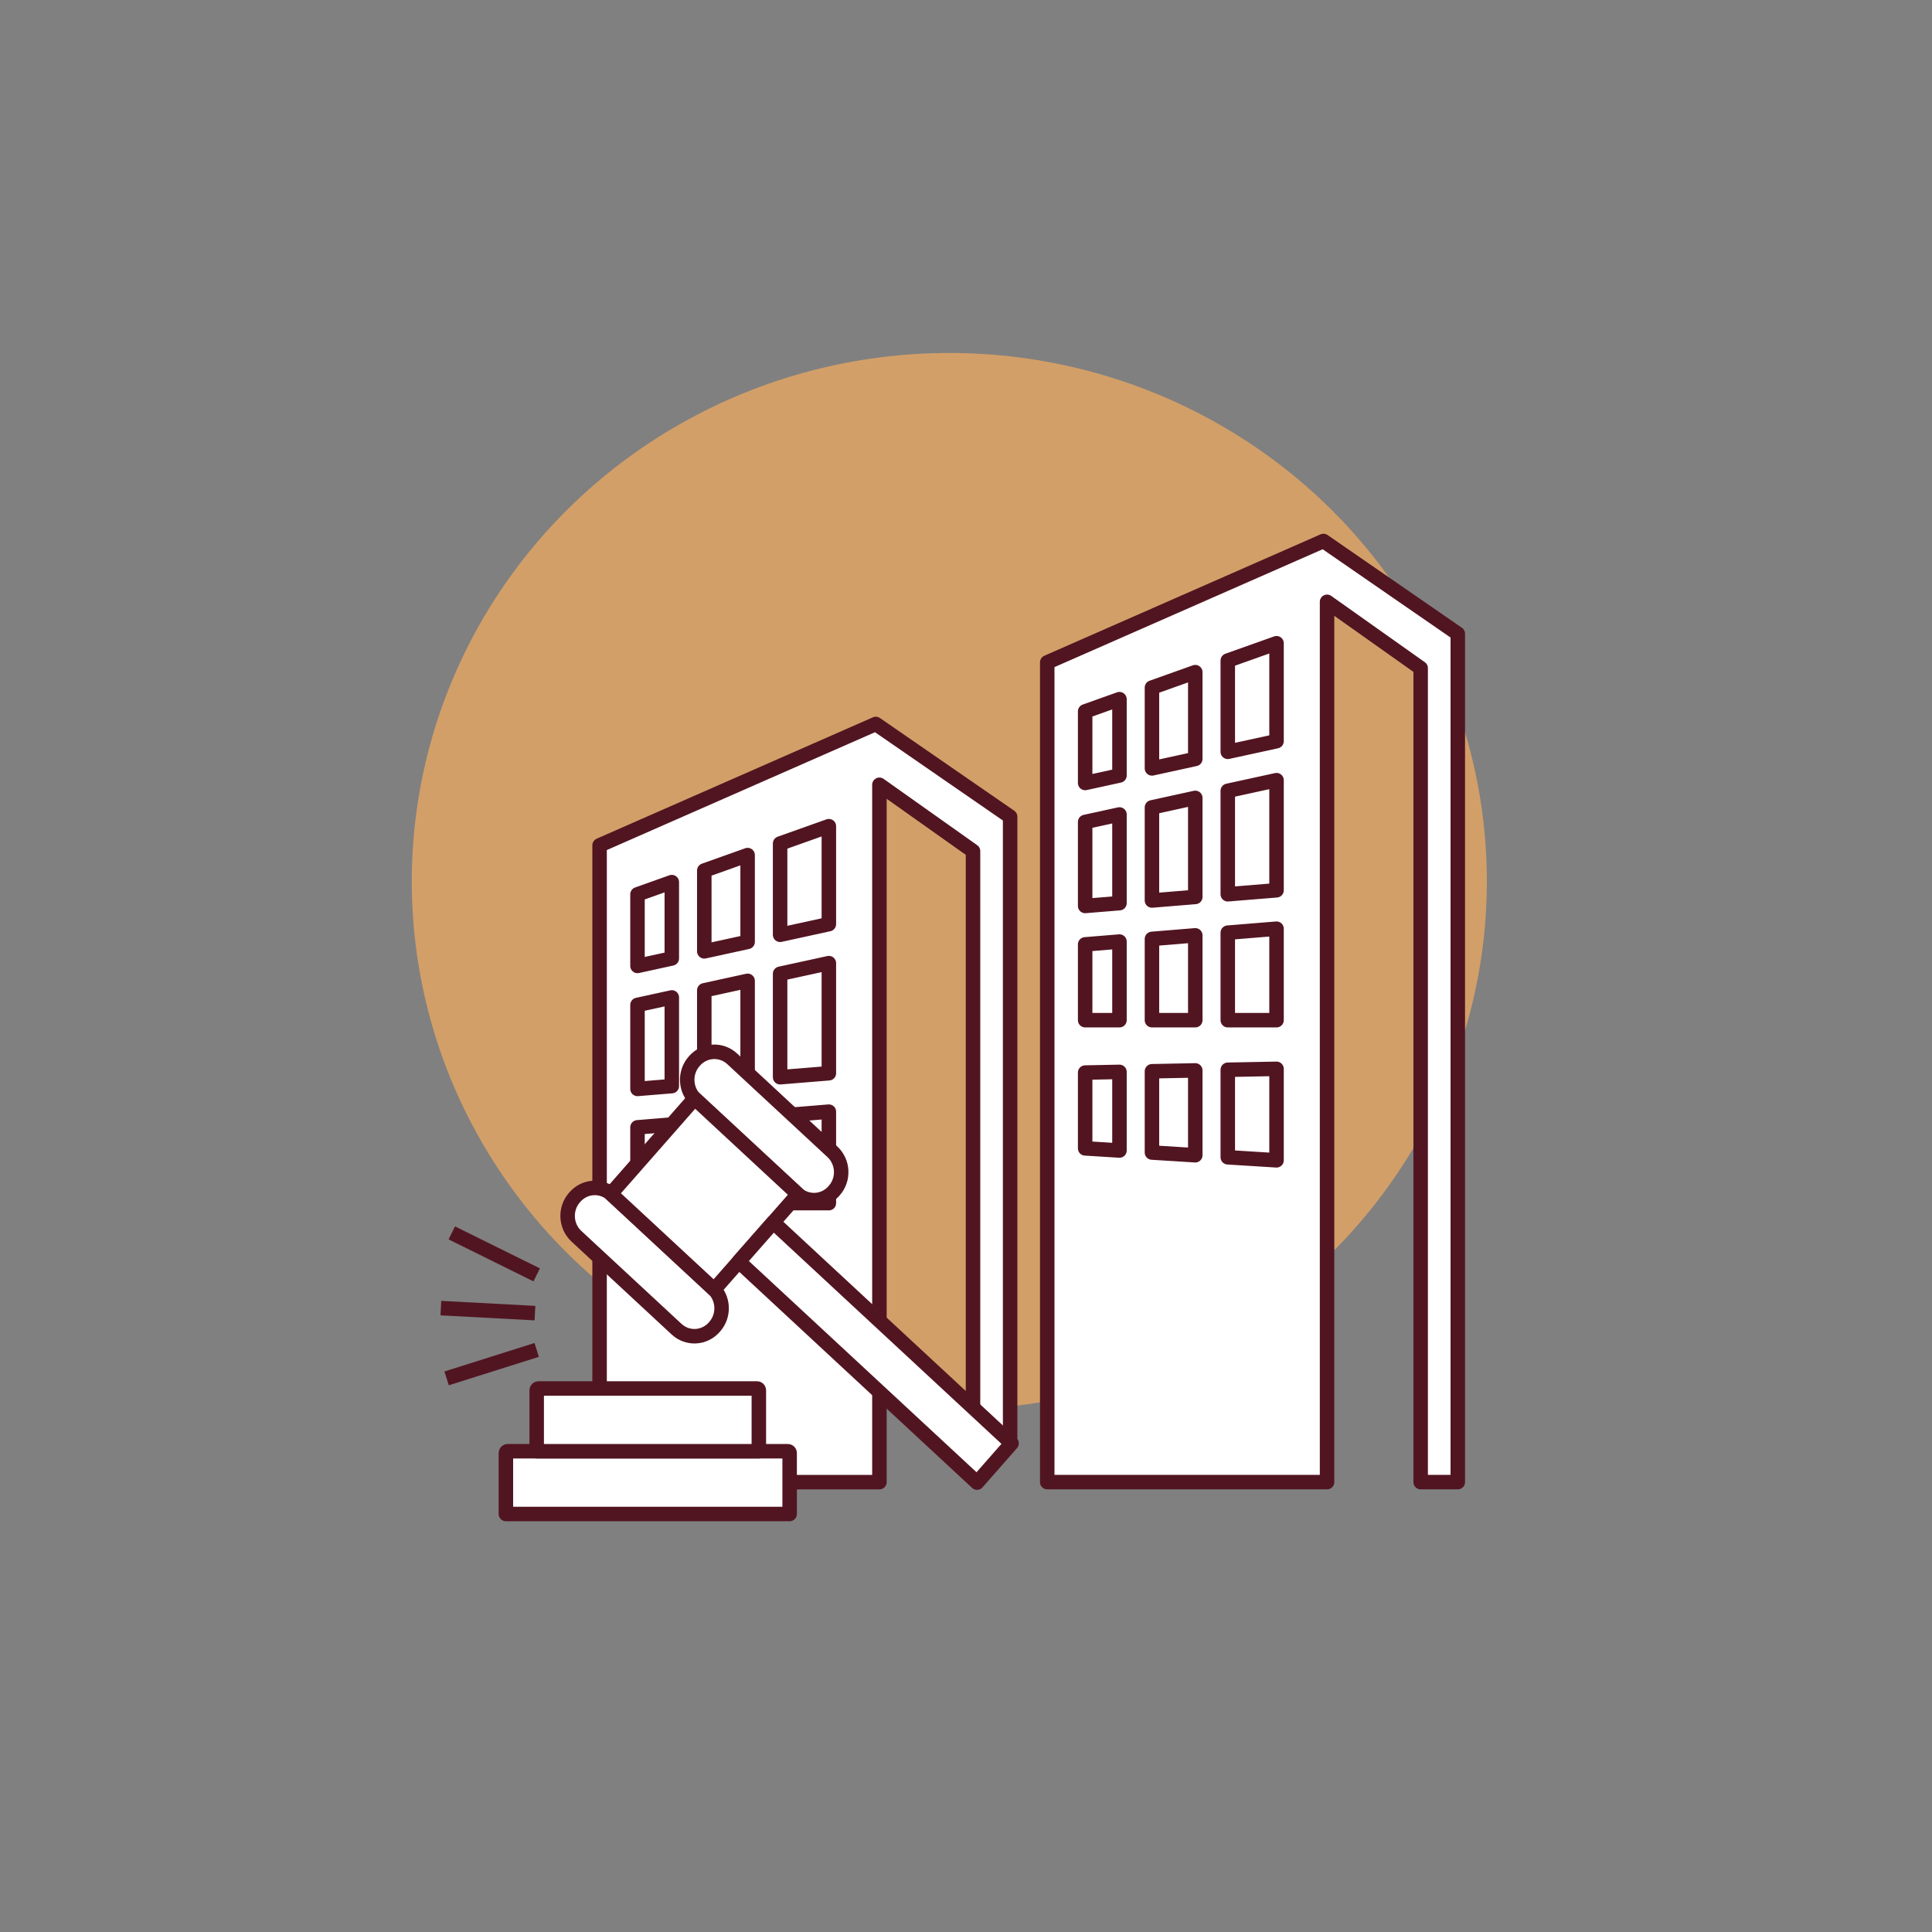 <?xml version="1.0" encoding="utf-8"?>
<!-- Generator: Adobe Illustrator 24.0.0, SVG Export Plug-In . SVG Version: 6.00 Build 0)  -->
<svg version="1.1" id="Capa_1" xmlns="http://www.w3.org/2000/svg" xmlns:xlink="http://www.w3.org/1999/xlink" x="0px" y="0px"
	 viewBox="0 0 1200 1200" style="enable-background:new 0 0 1200 1200;" xml:space="preserve">
<rect x="0" y="0" width="1200" height="1200" fill="#808080" stroke="none"/>
<style type="text/css">
	.st0{clip-path:url(#SVGID_2_);}
	.st1{fill:#7B2338;}
	.st2{opacity:0.33;clip-path:url(#SVGID_2_);}
	.st3{fill:#FFFFFF;}
	.st4{clip-path:url(#SVGID_4_);}
	.st5{opacity:0.33;clip-path:url(#SVGID_4_);}
	.st6{clip-path:url(#SVGID_6_);}
	.st7{opacity:0.33;clip-path:url(#SVGID_6_);}
	.st8{clip-path:url(#SVGID_8_);}
	.st9{opacity:0.33;clip-path:url(#SVGID_8_);}
	.st10{clip-path:url(#SVGID_10_);}
	.st11{opacity:0.33;clip-path:url(#SVGID_10_);}
	.st12{fill:none;stroke:#3C3C3B;stroke-width:9;stroke-linejoin:round;stroke-miterlimit:10;}
	.st13{fill:#FFFFFF;stroke:#3C3C3B;stroke-width:9;stroke-linejoin:round;stroke-miterlimit:10;}
	.st14{fill:none;stroke:#3C3C3B;stroke-width:9;stroke-linecap:round;stroke-linejoin:round;stroke-miterlimit:10;}
	.st15{fill:none;stroke:#3C3C3B;stroke-width:9;stroke-linecap:round;stroke-linejoin:round;}
	.st16{fill:none;stroke:#3C3C3B;stroke-width:9;stroke-linecap:round;stroke-miterlimit:10;}
	.st17{fill:#FFFFFF;stroke:#3C3C3B;stroke-width:9;stroke-linecap:round;stroke-miterlimit:10;}
	.st18{fill:#FFFFFF;stroke:#3C3C3B;stroke-width:9;stroke-linecap:round;stroke-linejoin:round;stroke-miterlimit:10;}
	.st19{fill:#595A5B;stroke:#3C3C3B;stroke-width:9;stroke-miterlimit:10;}
	.st20{fill:#595A5B;stroke:#3C3C3B;stroke-width:9;stroke-linejoin:round;stroke-miterlimit:10;}
	.st21{fill-rule:evenodd;clip-rule:evenodd;fill:none;stroke:#3C3C3B;stroke-width:9;stroke-miterlimit:10;}
	.st22{fill:#340413;}
	.st23{fill:#511521;}
	.st24{fill:#8B3546;}
	.st25{fill:#FAE9E9;}
	.st26{fill:#D39F69;}
	.st27{fill:#3C3C3B;}
	.st28{fill:#D39F68;}
	.st29{fill:#FFFFFF;stroke:#511521;stroke-width:9;stroke-linejoin:round;stroke-miterlimit:10;}
	.st30{fill:#511521;stroke:#511521;stroke-width:9;stroke-linejoin:round;stroke-miterlimit:10;}
	.st31{fill-rule:evenodd;clip-rule:evenodd;fill:#FFFFFF;}
	
		.st32{fill-rule:evenodd;clip-rule:evenodd;fill:#FFFFFF;stroke:#511521;stroke-width:9;stroke-linejoin:round;stroke-miterlimit:10;}
	.st33{fill-rule:evenodd;clip-rule:evenodd;fill:#511521;}
	
		.st34{fill-rule:evenodd;clip-rule:evenodd;fill:#511521;stroke:#FFFFFF;stroke-width:9;stroke-linejoin:round;stroke-miterlimit:10;}
	.st35{fill:#511521;stroke:#FFFFFF;stroke-width:9;stroke-linejoin:round;stroke-miterlimit:10;}
	.st36{fill:#FFFFFF;stroke:#FFFFFF;stroke-width:9;stroke-linejoin:round;stroke-miterlimit:10;}
	.st37{fill:none;stroke:#FFFFFF;stroke-width:9;stroke-linecap:round;stroke-linejoin:round;stroke-miterlimit:10;}
</style>
<ellipse class="st28" cx="589.64" cy="547.46" rx="333.87" ry="328.22"/>
<g>
	<polygon class="st31" points="803.92,372.79 808.87,769.32 659.02,722.88 663.26,423.68 	"/>
	<polygon class="st31" points="528.85,483.98 533.8,880.5 383.96,834.06 388.2,534.87 	"/>
	<g>
		<path class="st32" d="M543.97,449.66l83.44,57.6v387.13l-19.1,21.69c-1.38,1.56-3.95,0.59-3.95-1.49V528.63l-58.14-41.19v433.14
			H372.41V525.05L543.97,449.66z M484.54,747.29h30.28v-56.82l-30.28,2.47V747.29z M484.54,669.08l30.28-2.47v-68.39l-30.28,6.61
			V669.08z M484.54,580.61l30.28-6.61v-60.84l-30.28,10.77V580.61z M437.45,747.29h26.91V694.6l-26.91,2.21V747.29z M437.45,672.94
			l26.91-2.21v-61.51l-26.91,5.89V672.94z M437.45,590.9l26.91-5.88v-53.91l-26.91,9.59V590.9z M395.96,747.29h21.31v-48.83
			l-21.31,1.75V747.29z M395.96,676.35l21.31-1.75v-55.08l-21.31,4.65V676.35z M395.96,599.96l21.31-4.66v-47.41l-21.31,7.58V599.96
			z"/>
		<path class="st32" d="M674.01,713.27l21.31,1.33v-48.83l-21.31,0.42V713.27z M715.5,715.86l26.91,1.68v-52.69l-26.91,0.53V715.86z
			 M762.6,718.8l30.28,1.89v-56.82l-30.28,0.58V718.8z M674.01,486.32l21.31-4.65v-47.41l-21.31,7.59V486.32z M674.01,562.71
			l21.31-1.75v-55.08l-21.31,4.65V562.71z M674.01,633.65h21.31v-48.83l-21.31,1.75V633.65z M715.5,477.27l26.91-5.88v-53.91
			l-26.91,9.59V477.27z M715.5,559.31l26.91-2.21v-61.51l-26.91,5.89V559.31z M715.5,633.65h26.91v-52.69l-26.91,2.21V633.65z
			 M762.6,466.97l30.28-6.61v-60.84l-30.28,10.77V466.97z M762.6,555.44l30.28-2.47v-68.39l-30.28,6.61V555.44z M762.6,633.65h30.28
			v-56.82l-30.28,2.47V633.65z M822.02,336.02l83.44,57.6v526.95H882.4V414.99l-58.14-41.19v546.77H650.46V411.42L822.02,336.02z"/>
	</g>
	<g>
		<path class="st29" d="M490.46,940.36H314.22v-37.85c0-0.62,0.5-1.12,1.12-1.12h174c0.62,0,1.12,0.5,1.12,1.12V940.36z"/>
		<path class="st29" d="M471.33,901.39H333.35v-37.85c0-0.62,0.5-1.12,1.12-1.12h135.74c0.62,0,1.12,0.5,1.12,1.12V901.39z"/>
		<line class="st29" x1="277.4" y1="856.13" x2="333.35" y2="838.46"/>
		<line class="st29" x1="273.83" y1="812.49" x2="332.27" y2="815.6"/>
		<line class="st29" x1="280.61" y1="765.77" x2="333.35" y2="791.85"/>
		<g>
			<path class="st29" d="M420.23,825.57l-62.21-57.72c-6.79-6.3-7.33-17.07-1.19-24.05l0.3-0.34c6.13-6.98,16.61-7.53,23.4-1.23
				l62.21,57.72c6.79,6.3,7.33,17.07,1.19,24.05l-0.3,0.34C437.49,831.32,427.02,831.87,420.23,825.57z"/>
			<path class="st29" d="M494.51,741.02L432.3,683.3c-6.79-6.3-7.33-17.07-1.19-24.05l0.3-0.34c6.13-6.98,16.61-7.53,23.4-1.23
				l62.21,57.72c6.79,6.3,7.33,17.07,1.19,24.05l-0.3,0.34C511.78,746.77,501.3,747.32,494.51,741.02z"/>
			<polygon class="st29" points="443.57,801.01 379.41,741.49 431.46,682.24 495.62,741.77 			"/>
			<polygon class="st29" points="606.86,920.88 458.88,783.58 480.31,759.2 628.29,896.49 			"/>
		</g>
	</g>
</g>
</svg>
